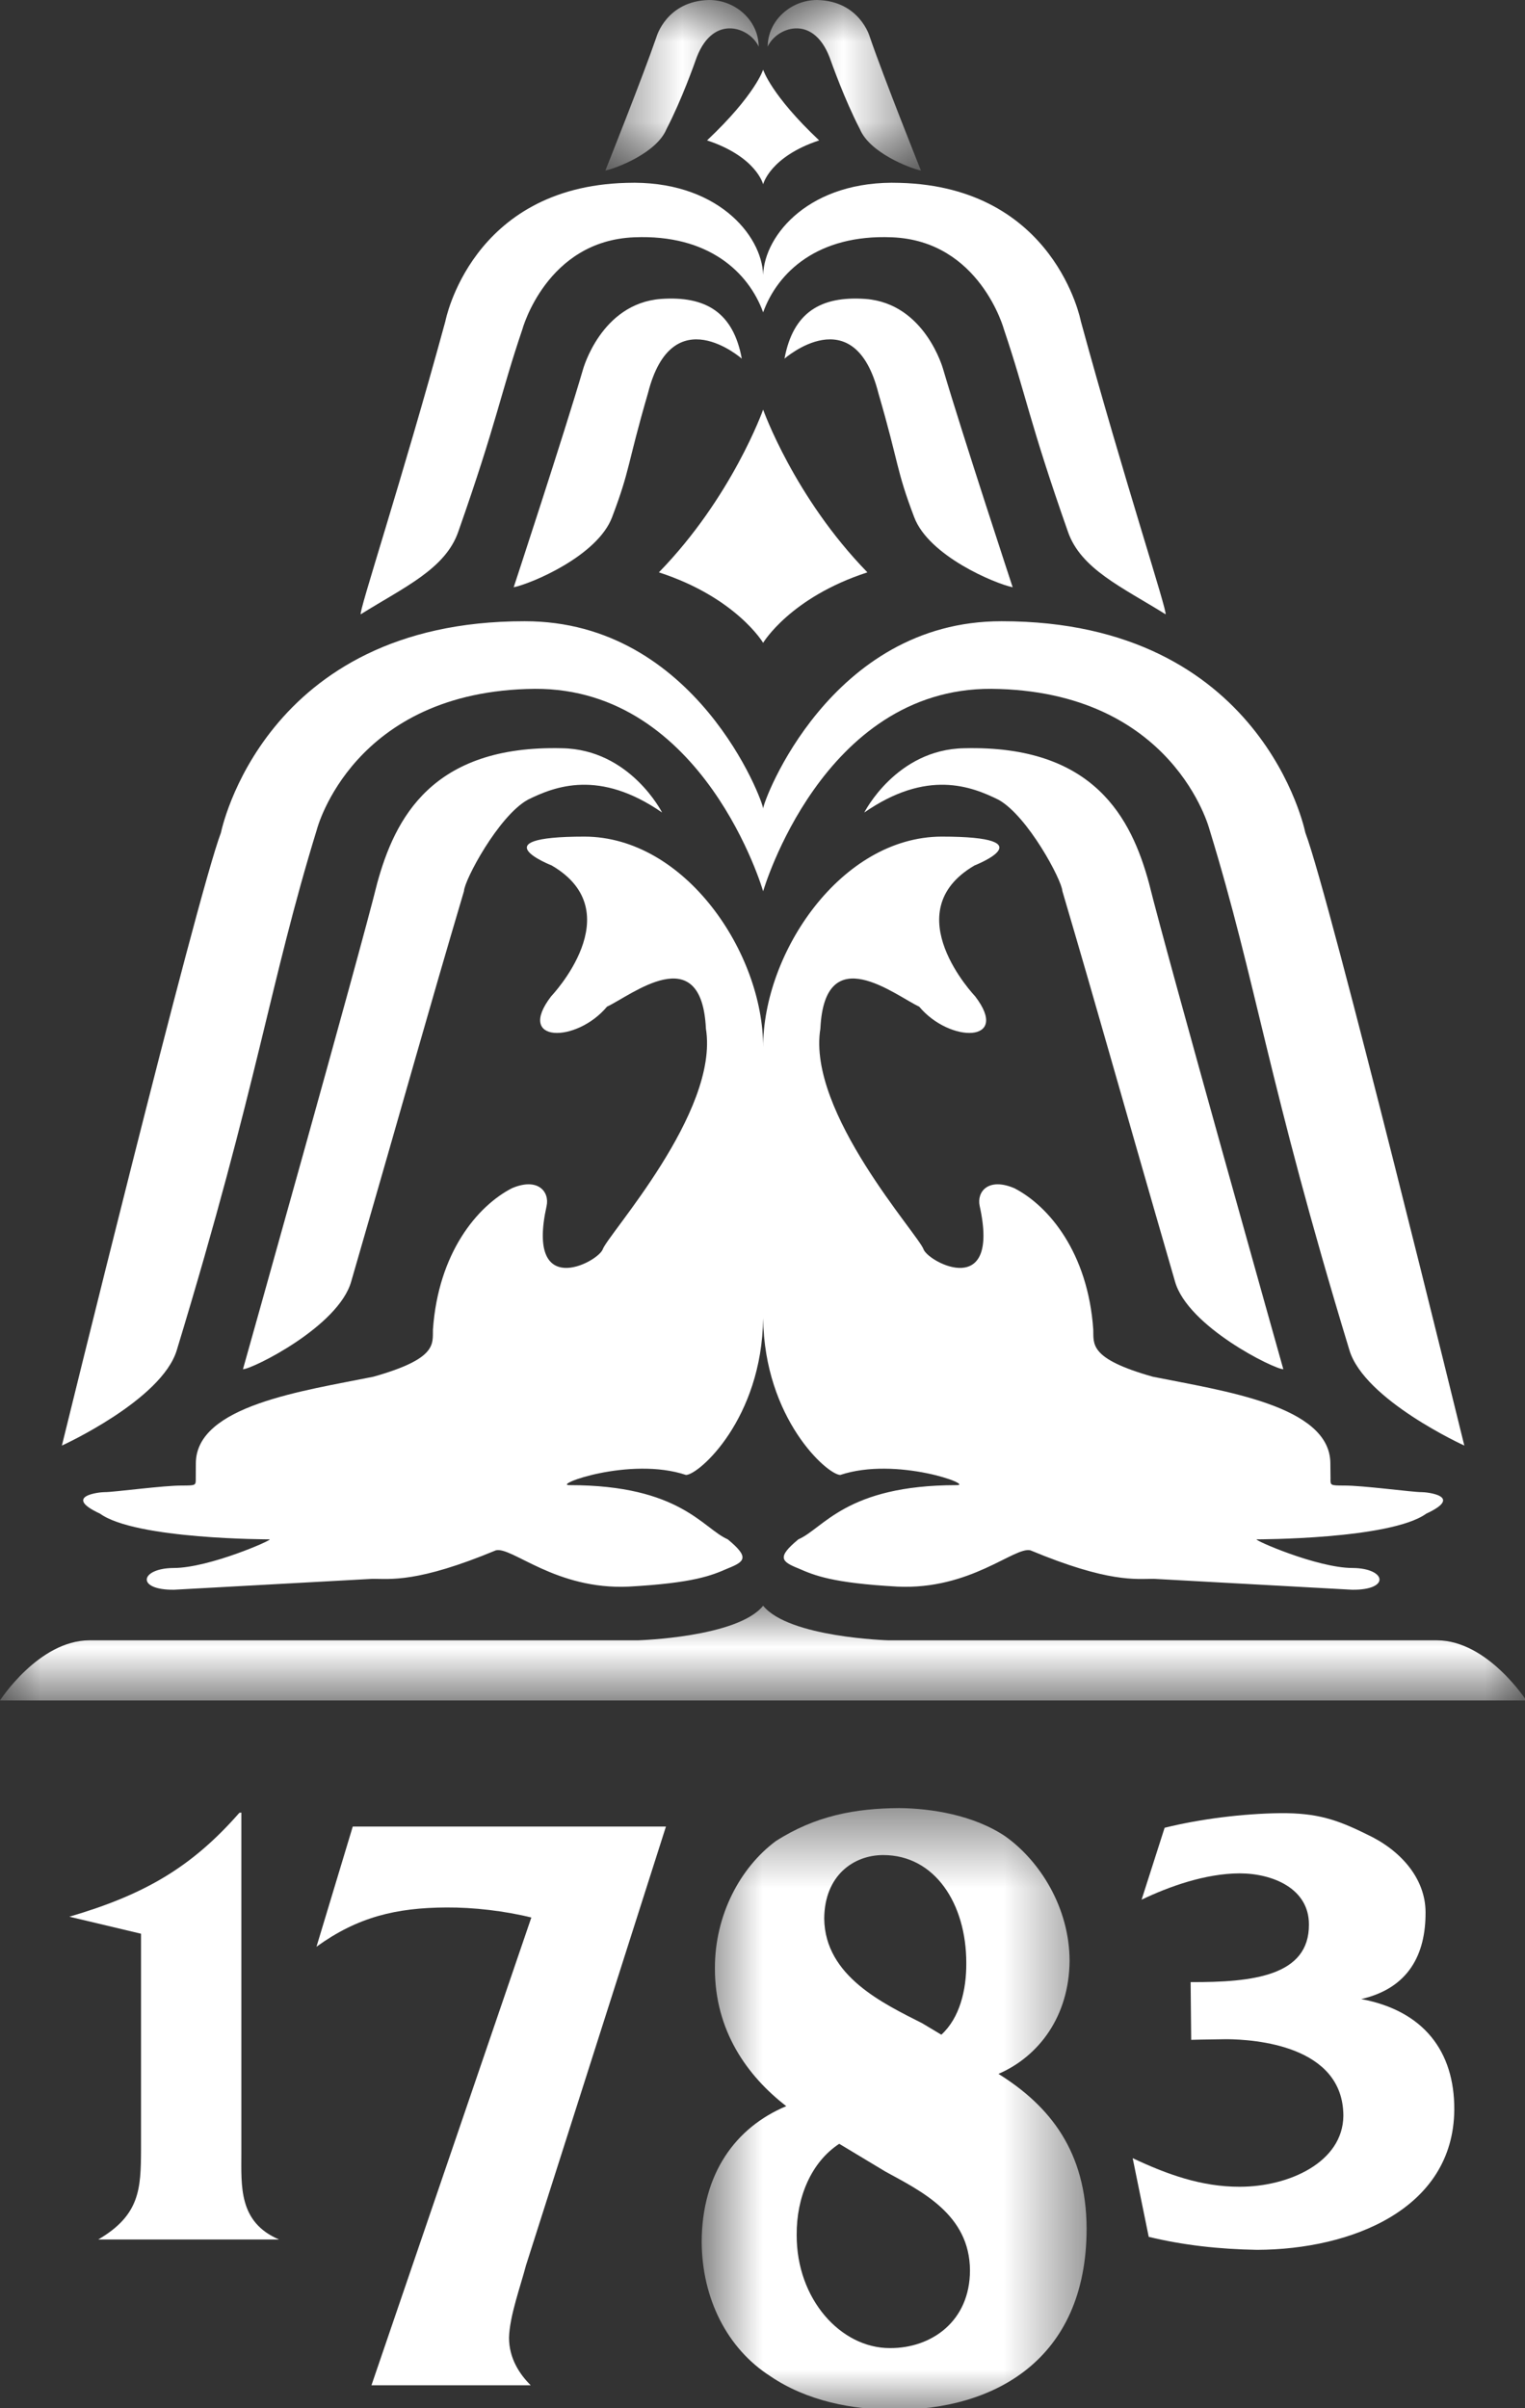 <?xml version="1.0" encoding="UTF-8"?>
<svg width="19px" height="30px" viewBox="0 0 19 30" version="1.1" xmlns="http://www.w3.org/2000/svg" xmlns:xlink="http://www.w3.org/1999/xlink">
    <rect x="0" y="0" width="19" height="30" fill="#333333" stroke="none"/>
    <!-- Generator: Sketch 53 (72520) - https://sketchapp.com -->
    <title>Schweppes Icon</title>
    <desc>Created with Sketch.</desc>
    <defs>
        <polygon id="path-1" points="0.542 0.982 2.452 0.982 2.452 3.107 0.542 3.107"></polygon>
        <polygon id="path-3" points="0 0.985 19.016 0.985 19.016 2.165 0 2.165"></polygon>
        <polygon id="path-5" points="0.565 0.982 2.474 0.982 2.474 3.107 0.565 3.107"></polygon>
        <polygon id="path-7" points="0.742 0.506 5.538 0.506 5.538 8 0.742 8"></polygon>
    </defs>
    <g id="01.-UX" stroke="none" stroke-width="1" fill="none" fill-rule="evenodd">
        <g id="03_SignatureDrink_PromoPage_D" transform="translate(-710, -192)">
            <g id="Header" transform="translate(0, -1)">
                <g id="Content-Container" transform="translate(307, 192)">
                    <g id="Molecules/Desktop/Text-Center">
                        <g id="Title-Container">
                            <g id="Schweppes-Icon" transform="translate(403, 0)">
                                <path d="M9.242,5.468 C9.242,5.468 8.375,4.705 8.073,5.898 C7.81,6.802 7.854,6.843 7.626,7.443 C7.444,7.925 6.624,8.269 6.4,8.316 C6.4,8.316 7.028,6.408 7.263,5.604 C7.263,5.604 7.487,4.781 8.234,4.724 C8.797,4.684 9.137,4.896 9.242,5.468" id="Fill-1" fill="#FFFFFF"></path>
                                <path d="M4.699,12.004 C4.92,11.197 5.381,10.281 7.002,10.321 C7.852,10.335 8.249,11.122 8.249,11.122 C7.467,10.58 6.914,10.795 6.575,10.963 C6.211,11.166 5.785,11.965 5.781,12.1 C5.288,13.765 5.161,14.251 4.376,16.963 C4.219,17.525 3.142,18.056 3.027,18.057 C3.027,18.057 4.487,12.867 4.699,12.004" id="Fill-3" fill="#FFFFFF"></path>
                                <g id="Group-7" transform="translate(7, 0.018)">
                                    <mask id="mask-2" fill="white">
                                        <use xlink:href="#path-1"></use>
                                    </mask>
                                    <g id="Clip-6"></g>
                                    <path d="M2.452,1.563 C2.352,1.333 1.895,1.143 1.681,1.694 C1.652,1.776 1.497,2.217 1.303,2.592 C1.181,2.884 0.692,3.074 0.542,3.107 C0.542,3.107 1.005,1.948 1.179,1.442 C1.179,1.442 1.303,0.995 1.833,0.982 C2.162,0.98 2.452,1.238 2.452,1.563" id="Fill-5" fill="#FFFFFF" mask="url(#mask-2)"></path>
                                </g>
                                <g id="Group-10" transform="translate(0, 20.018)">
                                    <mask id="mask-4" fill="white">
                                        <use xlink:href="#path-3"></use>
                                    </mask>
                                    <g id="Clip-9"></g>
                                    <path d="M0,2.165 C0,2.165 0.48,1.419 1.113,1.416 L7.947,1.416 C7.947,1.416 9.189,1.381 9.508,0.985 C9.828,1.381 11.069,1.416 11.069,1.416 L17.904,1.416 C18.535,1.419 19.016,2.165 19.016,2.165 L0,2.165 Z" id="Fill-8" fill="#FFFFFF" mask="url(#mask-4)"></path>
                                </g>
                                <path d="M9.508,17.421 C9.492,18.675 8.709,19.371 8.547,19.374 C7.847,19.14 6.866,19.506 7.098,19.501 C8.476,19.501 8.755,20.04 9.067,20.176 C9.34,20.401 9.282,20.453 9.066,20.539 C8.867,20.626 8.645,20.72 7.835,20.765 C6.923,20.808 6.378,20.264 6.178,20.313 C5.202,20.719 4.865,20.668 4.643,20.668 L2.166,20.804 C1.689,20.808 1.745,20.536 2.163,20.533 C2.606,20.533 3.413,20.177 3.358,20.176 C3.358,20.176 1.691,20.178 1.246,19.856 C0.771,19.636 1.244,19.587 1.303,19.588 C1.41,19.59 2.045,19.503 2.274,19.506 C2.44,19.505 2.44,19.505 2.439,19.416 L2.44,19.226 C2.446,18.508 3.784,18.326 4.653,18.15 C5.45,17.925 5.389,17.744 5.394,17.563 C5.461,16.606 5.948,16.023 6.378,15.802 C6.704,15.663 6.849,15.848 6.81,16.024 C6.552,17.187 7.432,16.734 7.508,16.567 C7.561,16.39 8.964,14.858 8.795,13.814 C8.741,12.686 7.859,13.404 7.563,13.54 C7.182,13.997 6.418,13.996 6.867,13.411 C6.867,13.411 7.87,12.362 6.873,11.781 C6.873,11.781 5.956,11.422 7.282,11.422 C8.536,11.424 9.51,12.87 9.508,14.046 C9.506,12.87 10.479,11.424 11.733,11.422 C13.06,11.422 12.142,11.781 12.142,11.781 C11.146,12.362 12.149,13.411 12.149,13.411 C12.598,13.996 11.834,13.997 11.452,13.54 C11.157,13.404 10.275,12.686 10.221,13.814 C10.052,14.858 11.454,16.39 11.508,16.567 C11.583,16.734 12.463,17.187 12.206,16.024 C12.167,15.848 12.311,15.663 12.638,15.802 C13.067,16.023 13.555,16.606 13.621,17.563 C13.627,17.744 13.566,17.925 14.362,18.15 C15.233,18.326 16.569,18.508 16.575,19.226 L16.577,19.416 C16.575,19.505 16.575,19.505 16.741,19.506 C16.97,19.503 17.606,19.59 17.713,19.588 C17.772,19.587 18.245,19.636 17.77,19.856 C17.324,20.178 15.658,20.176 15.658,20.176 C15.602,20.177 16.409,20.533 16.852,20.533 C17.271,20.536 17.327,20.808 16.849,20.804 L14.373,20.668 C14.15,20.668 13.813,20.719 12.838,20.313 C12.638,20.264 12.093,20.808 11.18,20.765 C10.37,20.72 10.148,20.626 9.949,20.539 C9.735,20.453 9.675,20.401 9.947,20.176 C10.261,20.04 10.54,19.501 11.917,19.501 C12.151,19.506 11.169,19.14 10.469,19.374 C10.307,19.371 9.524,18.675 9.508,17.421" id="Fill-11" fill="#FFFFFF"></path>
                                <path d="M9.508,4.891 C9.327,4.392 8.827,3.918 7.904,3.956 C6.806,3.998 6.507,5.106 6.507,5.106 C6.231,5.921 6.192,6.252 5.711,7.62 C5.551,8.089 5.03,8.317 4.495,8.652 C4.46,8.646 5.01,6.979 5.549,5.001 C5.549,5.001 5.868,3.328 7.806,3.278 C8.921,3.24 9.492,3.923 9.508,4.424 C9.524,3.923 10.094,3.24 11.209,3.278 C13.147,3.328 13.466,5.001 13.466,5.001 C14.006,6.979 14.556,8.646 14.521,8.652 C13.985,8.317 13.464,8.089 13.304,7.62 C12.823,6.252 12.784,5.921 12.509,5.106 C12.509,5.106 12.209,3.998 11.111,3.956 C10.188,3.918 9.688,4.392 9.508,4.891" id="Fill-13" fill="#FFFFFF"></path>
                                <path d="M9.508,12.103 C9.508,12.103 8.774,9.571 6.663,9.581 C4.392,9.603 3.948,11.333 3.948,11.333 C3.355,13.262 3.223,14.466 2.203,17.818 C2.017,18.441 0.771,19.008 0.771,19.008 C0.771,19.008 2.444,12.188 2.753,11.372 C2.753,11.372 3.278,8.736 6.536,8.739 C8.674,8.736 9.511,10.99 9.508,11.074 C9.504,10.99 10.341,8.736 12.479,8.739 C15.738,8.736 16.263,11.372 16.263,11.372 C16.573,12.188 18.244,19.008 18.244,19.008 C18.244,19.008 16.998,18.441 16.812,17.818 C15.792,14.466 15.661,13.262 15.069,11.333 C15.069,11.333 14.623,9.603 12.352,9.581 C10.242,9.571 9.508,12.103 9.508,12.103" id="Fill-15" fill="#FFFFFF"></path>
                                <path d="M9.774,5.468 C9.88,4.896 10.22,4.684 10.784,4.724 C11.53,4.781 11.752,5.604 11.752,5.604 C11.989,6.408 12.617,8.316 12.617,8.316 C12.393,8.269 11.572,7.925 11.39,7.443 C11.162,6.843 11.207,6.802 10.944,5.898 C10.642,4.705 9.774,5.468 9.774,5.468" id="Fill-17" fill="#FFFFFF"></path>
                                <path d="M14.316,12.004 C14.528,12.867 15.989,18.057 15.989,18.057 C15.873,18.056 14.796,17.525 14.639,16.963 C13.854,14.251 13.727,13.765 13.236,12.1 C13.23,11.965 12.805,11.166 12.441,10.963 C12.102,10.795 11.549,10.58 10.768,11.122 C10.768,11.122 11.165,10.335 12.014,10.321 C13.634,10.281 14.097,11.197 14.316,12.004" id="Fill-19" fill="#FFFFFF"></path>
                                <path d="M9.508,9.008 C9.508,9.008 9.172,8.443 8.209,8.13 C9.121,7.194 9.508,6.103 9.508,6.103 C9.508,6.103 9.895,7.194 10.807,8.13 C9.844,8.443 9.508,9.008 9.508,9.008" id="Fill-21" fill="#FFFFFF"></path>
                                <g id="Group-25" transform="translate(9, 0.018)">
                                    <mask id="mask-6" fill="white">
                                        <use xlink:href="#path-5"></use>
                                    </mask>
                                    <g id="Clip-24"></g>
                                    <path d="M0.565,1.563 C0.565,1.238 0.855,0.98 1.183,0.982 C1.714,0.995 1.837,1.442 1.837,1.442 C2.01,1.948 2.474,3.107 2.474,3.107 C2.325,3.074 1.837,2.884 1.714,2.592 C1.52,2.217 1.365,1.776 1.335,1.694 C1.121,1.143 0.665,1.333 0.565,1.563" id="Fill-23" fill="#FFFFFF" mask="url(#mask-6)"></path>
                                </g>
                                <path d="M9.508,3.296 C9.508,3.296 9.424,2.952 8.809,2.749 C9.41,2.183 9.508,1.868 9.508,1.868 C9.508,1.868 9.605,2.183 10.206,2.749 C9.592,2.952 9.508,3.296 9.508,3.296" id="Fill-26" fill="#FFFFFF"></path>
                                <path d="M3.007,23.58 L3.007,27.816 C3.007,28.229 2.969,28.683 3.477,28.898 L1.224,28.898 C1.744,28.595 1.755,28.264 1.757,27.783 L1.757,25.089 L0.864,24.877 C1.806,24.601 2.391,24.257 2.982,23.583 L3.007,23.58" id="Fill-28" fill="#FFFFFF"></path>
                                <path d="M4.395,23.754 L8.297,23.754 L6.553,29.221 C6.486,29.479 6.349,29.851 6.342,30.121 C6.342,30.379 6.473,30.576 6.612,30.714 L4.628,30.714 L6.62,24.887 C6.289,24.805 5.9,24.76 5.563,24.762 C4.936,24.765 4.454,24.881 3.943,25.251 L4.395,23.754" id="Fill-30" fill="#FFFFFF"></path>
                                <g id="Group-34" transform="translate(8, 23.018)">
                                    <mask id="mask-8" fill="white">
                                        <use xlink:href="#path-7"></use>
                                    </mask>
                                    <g id="Clip-33"></g>
                                    <path d="M3.728,3.329 C3.954,3.124 4.042,2.776 4.039,2.434 C4.039,1.7 3.649,1.091 3.004,1.091 C2.636,1.091 2.273,1.344 2.269,1.882 C2.277,2.603 3.012,2.943 3.491,3.187 L3.728,3.329 M1.796,4.219 C1.31,3.843 0.905,3.28 0.907,2.5 C0.906,1.84 1.22,1.25 1.663,0.919 C2.161,0.598 2.664,0.509 3.202,0.506 C3.603,0.509 4.131,0.593 4.524,0.857 C4.954,1.162 5.325,1.744 5.326,2.41 C5.32,3.097 4.946,3.598 4.44,3.817 C5.083,4.218 5.534,4.786 5.538,5.741 C5.539,7.391 4.368,8.004 3.157,8 C2.625,8.005 2.049,7.891 1.596,7.582 C1.059,7.238 0.747,6.617 0.742,5.911 C0.745,5.058 1.164,4.484 1.796,4.219 M2.456,4.688 C2.105,4.918 1.922,5.359 1.926,5.823 C1.922,6.622 2.475,7.235 3.089,7.233 C3.606,7.235 4.084,6.899 4.085,6.265 C4.082,5.566 3.472,5.276 3.033,5.035 L2.456,4.688" id="Fill-32" fill="#FFFFFF" mask="url(#mask-8)"></path>
                                </g>
                                <path d="M14.841,26.411 L14.834,25.692 C15.607,25.695 16.312,25.616 16.308,24.974 C16.309,24.527 15.86,24.338 15.444,24.337 C15.015,24.339 14.563,24.502 14.223,24.665 L14.51,23.769 C14.959,23.658 15.486,23.593 15.951,23.587 C16.409,23.584 16.656,23.666 17.031,23.852 C17.45,24.047 17.759,24.399 17.761,24.819 C17.764,25.346 17.551,25.766 16.96,25.903 C17.737,26.049 18.123,26.554 18.119,27.282 C18.109,28.518 16.84,29.023 15.662,29.027 C15.189,29.019 14.74,28.969 14.312,28.865 L14.112,27.885 C14.54,28.087 14.969,28.242 15.444,28.241 C16.058,28.242 16.732,27.936 16.737,27.357 C16.735,26.477 15.625,26.406 15.285,26.403 L14.962,26.408 L14.841,26.411" id="Fill-35" fill="#FFFFFF"></path>
                            </g>
                        </g>
                    </g>
                </g>
            </g>
        </g>
    </g>
</svg>